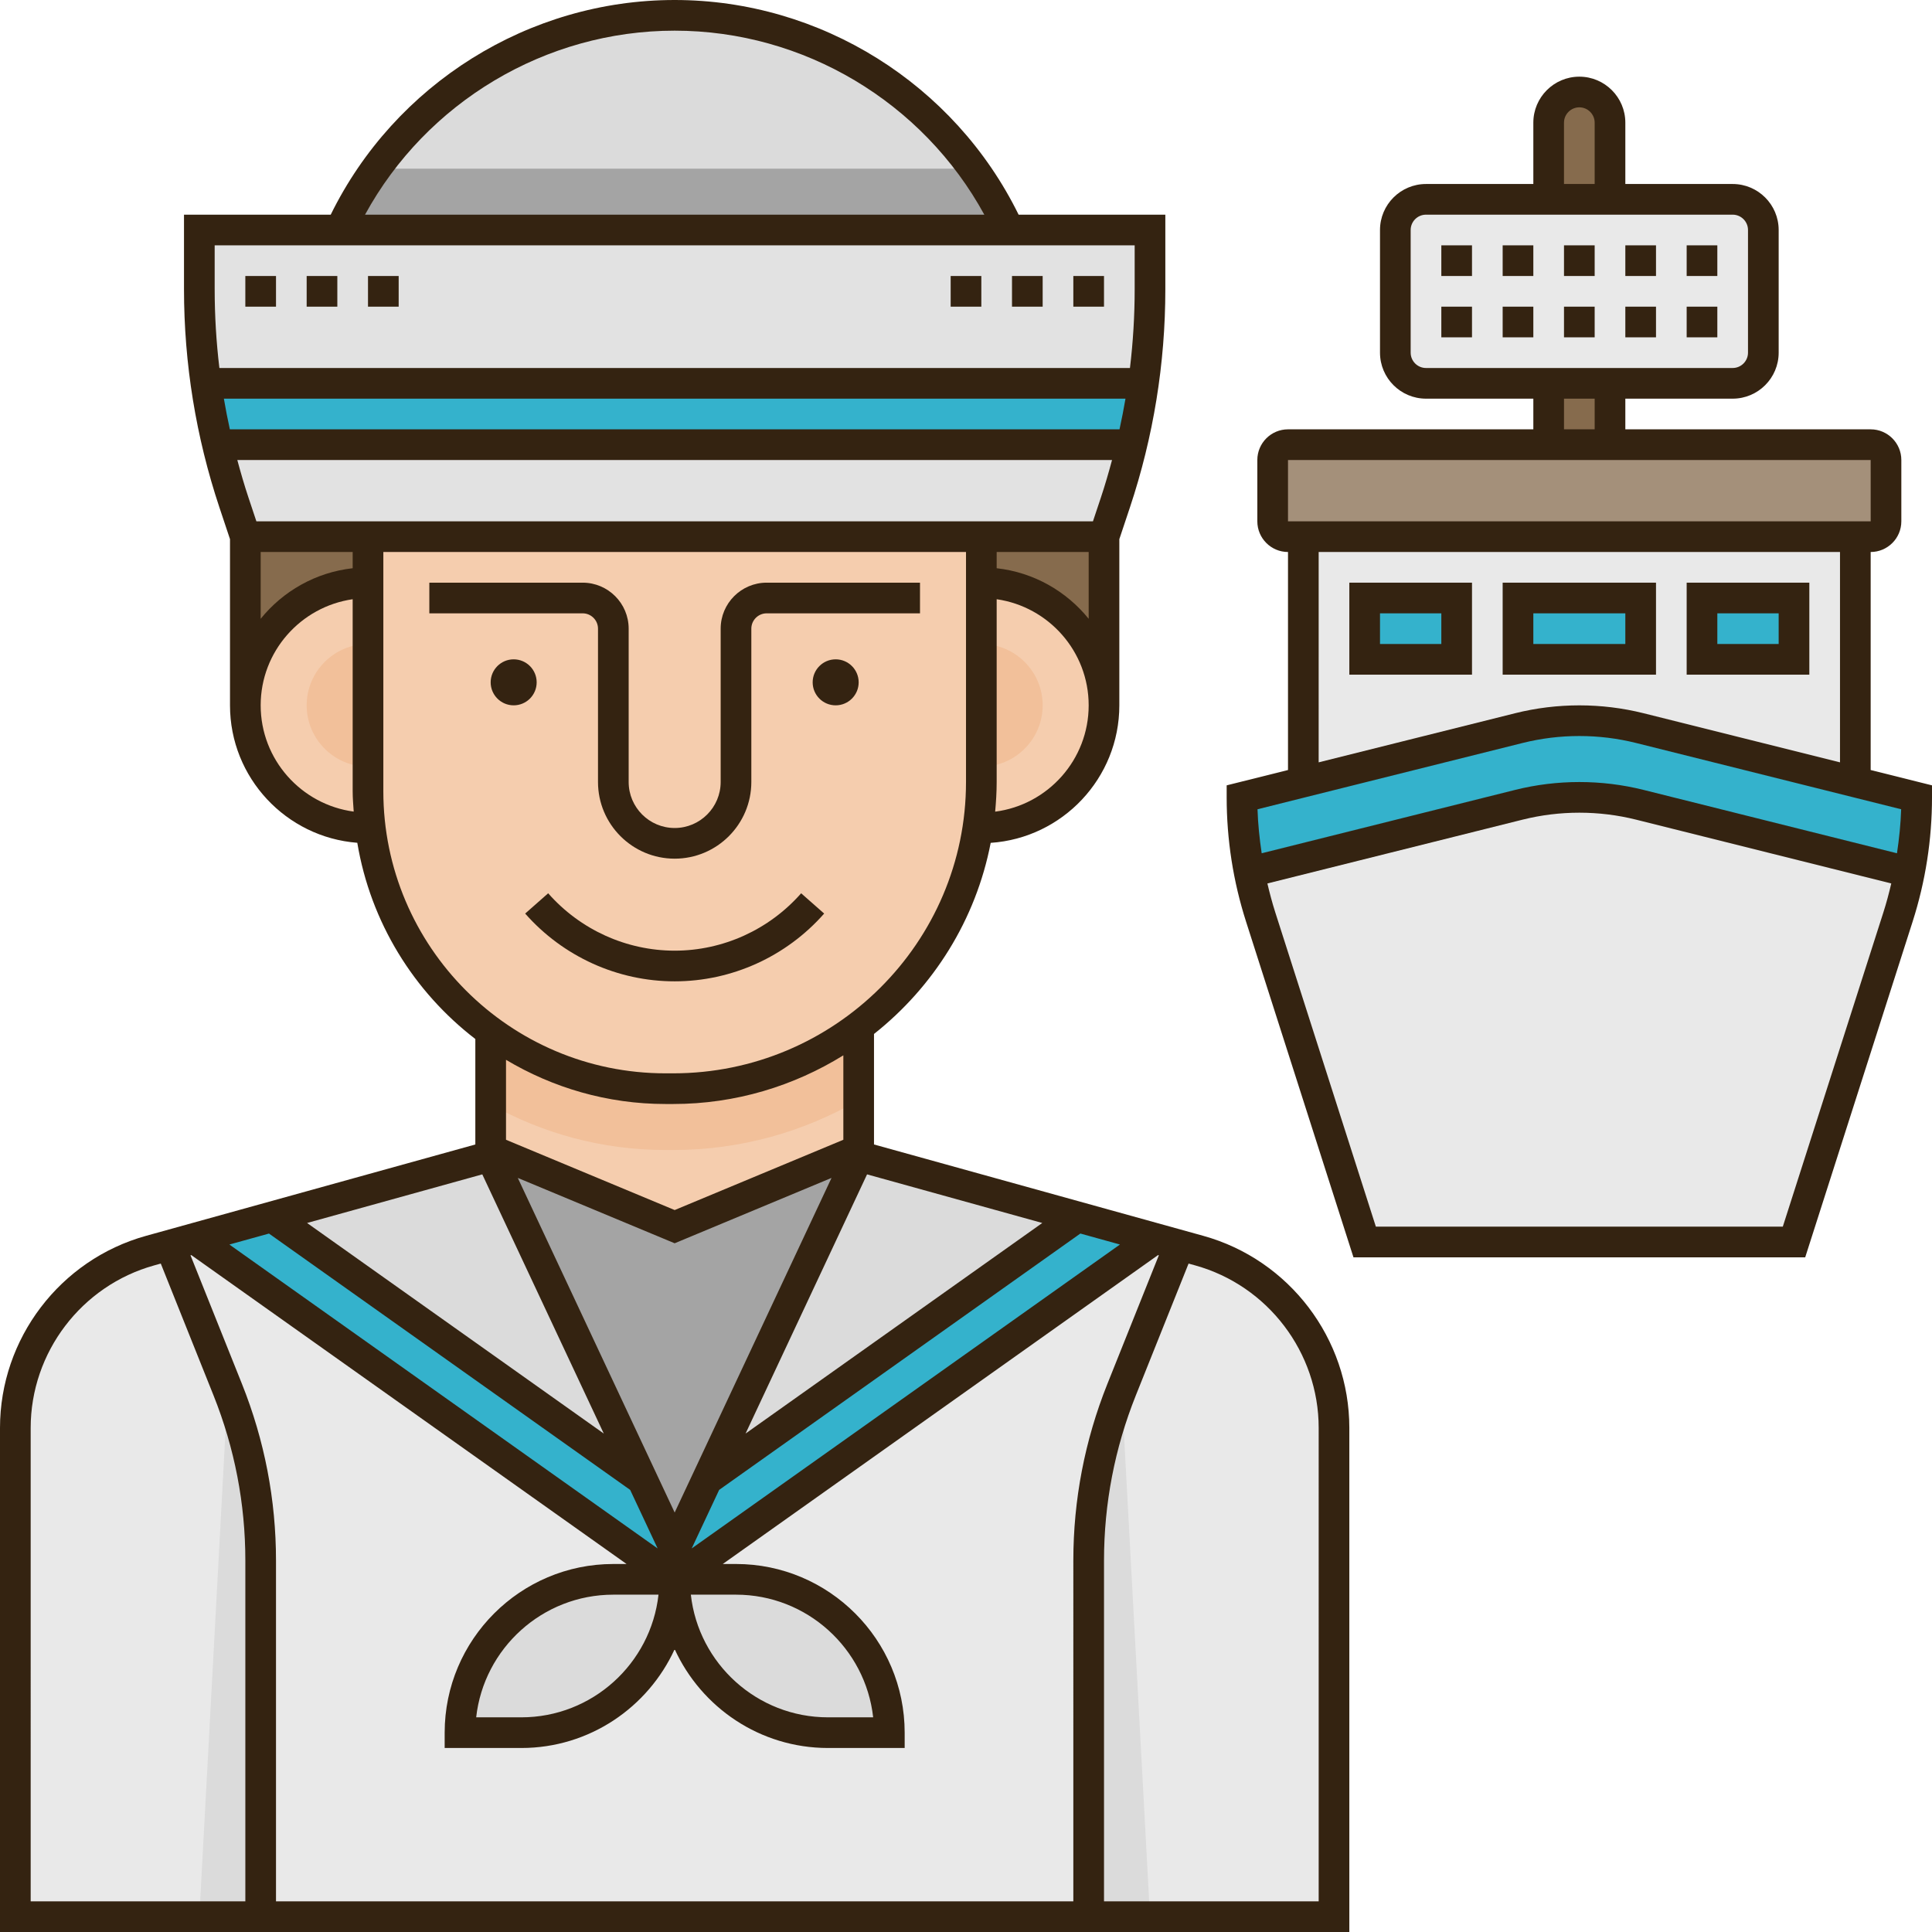 <svg height="504pt" viewBox="0 0 504 504" width="504pt" xmlns="http://www.w3.org/2000/svg"><path d="m312.832 326.242-88.832-24.641-48 34.398-48-34.398-88.832 24.641c-20.785 5.766-35.168 24.688-35.168 46.254v127.504h344v-127.504c0-21.566-14.383-40.488-35.168-46.254zm0 0" fill="#e9e9e9"/><path d="m292.586 362.543c-5.676 14.172-8.586 29.301-8.586 44.566v92.891h16zm0 0" fill="#dbdbdb"/><path d="m59.414 362.543-7.414 137.457h16v-92.891c0-15.266-2.91-30.395-8.586-44.566zm0 0" fill="#dbdbdb"/><path d="m128 260h96v88h-96zm0 0" fill="#f5cdae"/><path d="m256 216c17.672 0 32-14.328 32-32s-14.328-32-32-32h-160c-17.672 0-32 14.328-32 32s14.328 32 32 32zm0 0" fill="#f5cdae"/><path d="m96 200c-8.824 0-16-7.176-16-16s7.176-16 16-16h160c8.824 0 16 7.176 16 16s-7.176 16-16 16zm0 0" fill="#f2c09a"/><path d="m224 260h-96v28.098c13.504 7.566 29.051 11.902 45.602 11.902h2.008c17.629 0 34.156-4.762 48.391-13.027zm0 0" fill="#f2c09a"/><path d="m498.039 227.52h.082c-.762 3.961-1.762 7.879-3 11.719l-27.121 84.762h-112l-27.121-84.762c-1.238-3.84-2.238-7.758-3-11.719h.082l70.277-17.559c5.16-1.32 10.441-1.961 15.762-1.961s10.602.641 15.762 1.961zm0 0" fill="#e9e9e9"/><path d="m484 204 16 4c0 6.559-.641 13.078-1.879 19.52h-.082l-70.277-17.559c-5.16-1.32-10.441-1.961-15.762-1.961s-10.602.641-15.762 1.961l-70.277 17.559h-.082c-1.238-6.441-1.879-12.961-1.879-19.52l16-4 56.238-14.039c5.16-1.32 10.441-1.961 15.762-1.961s10.602.641 15.762 1.961zm0 0" fill="#34b2cc"/><path d="m492 120v16c0 2.199-1.801 4-4 4h-152c-2.199 0-4-1.801-4-4v-16c0-2.199 1.801-4 4-4h152c2.199 0 4 1.801 4 4zm0 0" fill="#a4907a"/><path d="m484 140v64l-56.238-14.039c-5.16-1.32-10.441-1.961-15.762-1.961s-10.602.641-15.762 1.961l-56.238 14.039v-64zm-16 32v-16h-24v16zm-40 0v-16h-32v16zm-48 0v-16h-24v16zm0 0" fill="#e9e9e9"/><path d="m356 156h24v16h-24zm0 0" fill="#34b2cc"/><path d="m444 156h24v16h-24zm0 0" fill="#34b2cc"/><path d="m396 156h32v16h-32zm0 0" fill="#34b2cc"/><path d="m404 100h16v16h-16zm0 0" fill="#866b4d"/><path d="m460 60v32c0 4.398-3.602 8-8 8h-80c-4.398 0-8-3.602-8-8v-32c0-4.398 3.602-8 8-8h80c4.398 0 8 3.602 8 8zm0 0" fill="#e9e9e9"/><path d="m420 32v20h-16v-20c0-2.199.879-4.199 2.359-5.641 1.441-1.48 3.441-2.359 5.641-2.359 4.398 0 8 3.602 8 8zm0 0" fill="#866b4d"/><path d="m263.281 60h-174.562c7.602-16.52 19.762-30.52 34.801-40.398 15.121-9.84 33.121-15.602 52.48-15.602 38.719 0 72.078 22.961 87.281 56zm0 0" fill="#dbdbdb"/><path d="m300 60v15.441c0 8.32-.602 16.637-1.801 24.879l-2.199-.32h-240l-2.199.32c-1.199-8.242-1.801-16.559-1.801-24.879v-15.441zm0 0" fill="#e2e2e2"/><path d="m56.762 116h238.477c-1.199 5.078-2.598 10.121-4.277 15.078l-2.961 8.922h-224l-2.961-8.922c-1.68-4.957-3.078-10-4.277-15.078zm0 0" fill="#e2e2e2"/><path d="m296 100 2.199.32c-.719 5.281-1.719 10.52-2.961 15.68h-238.477c-1.242-5.16-2.242-10.398-2.961-15.68l2.199-.32zm0 0" fill="#34b2cc"/><path d="m288 140v44c0-17.68-14.32-32-32-32 0-7.52 0-12 0-12zm0 0" fill="#866b4d"/><path d="m96 140v12c-17.68 0-32 14.32-32 32v-44zm0 0" fill="#866b4d"/><path d="m128 269.199c-16.961-12.359-28.762-31.438-31.398-53.277-.402-3.121-.602-6.281-.602-9.523v-66.398h160v12 52c0 4.039-.32 8-.879 11.879-3.16 21.242-14.68 39.762-31.121 52.082-13.441 10.078-30.16 16.039-48.398 16.039h-2c-17.043 0-32.801-5.48-45.602-14.801zm0 0" fill="#f5cdae"/><path d="m232 452h-16c-22.078 0-40-17.922-40-40h16c22.078 0 40 17.922 40 40zm0 0" fill="#dbdbdb"/><path d="m160 412h16c0 22.078-17.922 40-40 40h-16c0-22.078 17.922-40 40-40zm0 0" fill="#dbdbdb"/><path d="m281.078 317.441-96.637 68.559-8.441 18-8.441-18-96.637-68.559-19.281 5.32.359 1.238 124 88 3.762-2.68 120.238-85.32.359-1.238zm0 0" fill="#34b2cc"/><path d="m281.078 317.441-96.637 68.559 39.559-84.398zm0 0" fill="#dbdbdb"/><path d="m224 300v1.602l-39.559 84.398-8.441 18-8.441-18-39.559-84.398v-1.602l48 20zm0 0" fill="#a4a4a4"/><path d="m128 301.602 39.559 84.398-96.637-68.559zm0 0" fill="#dbdbdb"/><path d="m88.719 60h174.562c-2.605-5.66-5.777-10.996-9.383-16h-155.793c-3.605 5.004-6.781 10.34-9.387 16zm0 0" fill="#a4a4a4"/><g fill="#342311"><path d="m140 178c0 3.312-2.688 6-6 6s-6-2.688-6-6 2.688-6 6-6 6 2.688 6 6zm0 0"/><path d="m224 178c0 3.312-2.688 6-6 6s-6-2.688-6-6 2.688-6 6-6 6 2.688 6 6zm0 0"/><path d="m313.898 322.391-85.898-23.832v-28.828c15.492-12.258 26.562-29.777 30.441-49.855 18.711-1.262 33.559-16.852 33.559-35.875v-43.352l2.766-8.289c6.125-18.383 9.234-37.535 9.234-56.918v-19.441h-38.277c-16.746-34.086-51.648-56-89.723-56s-72.977 21.914-89.723 56h-38.277v19.441c0 19.383 3.109 38.535 9.234 56.918l2.766 8.289v43.352c0 18.906 14.66 34.426 33.207 35.859 3.469 20.766 14.77 38.863 30.793 51.188v27.512l-85.898 23.832c-22.434 6.223-38.102 26.824-38.102 50.105v131.504h352v-131.504c0-23.281-15.668-43.883-38.102-50.105zm-33.898 173.609h-208v-88.891c0-15.848-2.984-31.34-8.867-46.055l-13.438-33.582.203-.059 113.555 80.586h-3.453c-24.262 0-44 19.738-44 44v4h20c17.758 0 33.055-10.598 40-25.777 6.945 15.184 22.242 25.777 40 25.777h20v-4c0-24.262-19.738-44-44-44h-3.453l113.555-80.586.203.059-13.438 33.582c-5.883 14.715-8.867 30.207-8.867 46.055zm-92.395-107.332 94.23-66.875 10.324 2.863-111.715 79.281zm-11.605 5.906-40.922-87.289 40.922 17.047 40.922-17.051zm-4.445 9.367-111.715-79.281 10.324-2.863 94.23 66.875zm.227 12.059c-1.996 17.977-17.281 32-35.781 32h-11.781c1.996-17.977 17.281-32 35.781-32zm8.438 0h11.781c18.5 0 33.785 14.023 35.781 32h-11.781c-18.5 0-33.785-14.023-35.781-32zm91.68-96.961-77.406 54.934 31.695-67.617zm-205.016-183.039-2.055-6.168c-1.086-3.254-2.035-6.531-2.922-9.832h228.191c-.887 3.297-1.836 6.578-2.922 9.832l-2.059 6.168zm-6.922-24c-.582-2.656-1.105-5.32-1.559-8h235.203c-.453 2.68-.98 5.344-1.559 8zm199.645 99.738c.234-2.551.395-5.125.395-7.738v-47.68c13.547 1.953 24 13.605 24 27.68 0 14.215-10.656 25.965-24.395 27.738zm.395-63.504v-4.234h24v17.426c-5.816-7.199-14.332-12.113-24-13.191zm-84-140.234c33.707 0 64.746 18.648 80.773 48h-161.547c16.027-29.352 47.066-48 80.773-48zm-120 56h240v11.441c0 6.891-.414 13.754-1.23 20.559h-237.539c-.816-6.805-1.23-13.668-1.23-20.559zm12 80h24v4.234c-9.668 1.078-18.184 5.992-24 13.191zm0 40c0-14.074 10.453-25.727 24-27.68v50.078c0 1.797.156 3.559.27 5.324-13.676-1.836-24.27-13.551-24.27-27.723zm32 22.398v-62.398h152v60c0 41.906-34.27 76-76.391 76h-2.008c-40.586 0-73.602-33.016-73.602-73.602zm73.602 81.602h2.008c16.293 0 31.477-4.699 44.391-12.695v22.027l-44 18.332-44-18.332v-20.859c12.199 7.27 26.395 11.527 41.602 11.527zm-47.789 18.355 31.695 67.617-77.406-54.934zm-117.812 66.141c0-19.695 13.258-37.133 32.234-42.398l1.707-.473 13.762 34.402c5.504 13.762 8.297 28.254 8.297 43.082v88.891h-56zm336 123.504h-56v-88.891c0-14.828 2.793-29.32 8.297-43.082l13.762-34.402 1.707.473c18.977 5.266 32.234 22.703 32.234 42.398zm0 0"/><path d="m156 164v40c0 11.027 8.973 20 20 20s20-8.973 20-20v-40c0-2.203 1.797-4 4-4h40v-8h-40c-6.617 0-12 5.383-12 12v40c0 6.617-5.383 12-12 12s-12-5.383-12-12v-40c0-6.617-5.383-12-12-12h-40v8h40c2.203 0 4 1.797 4 4zm0 0"/><path d="m215 238.32-6.004-5.289c-8.375 9.512-20.402 14.969-32.996 14.969s-24.621-5.457-33-14.969l-6 5.289c9.895 11.234 24.109 17.68 39 17.68s29.105-6.445 39-17.68zm0 0"/><path d="m280 72h8v8h-8zm0 0"/><path d="m264 72h8v8h-8zm0 0"/><path d="m248 72h8v8h-8zm0 0"/><path d="m64 72h8v8h-8zm0 0"/><path d="m80 72h8v8h-8zm0 0"/><path d="m96 72h8v8h-8zm0 0"/><path d="m488 200.875v-56.875c4.41 0 8-3.59 8-8v-16c0-4.41-3.59-8-8-8h-64v-8h28c6.617 0 12-5.383 12-12v-32c0-6.617-5.383-12-12-12h-28v-16c0-6.617-5.383-12-12-12s-12 5.383-12 12v16h-28c-6.617 0-12 5.383-12 12v32c0 6.617 5.383 12 12 12h28v8h-64c-4.41 0-8 3.59-8 8v16c0 4.41 3.59 8 8 8v56.875l-16 4v3.125c0 11.031 1.703 21.953 5.066 32.457l28.012 87.543h117.844l28.012-87.543c3.363-10.504 5.066-21.426 5.066-32.457v-3.125zm-80-168.875c0-2.203 1.797-4 4-4s4 1.797 4 4v16h-8zm-40 60v-32c0-2.203 1.797-4 4-4h80c2.203 0 4 1.797 4 4v32c0 2.203-1.797 4-4 4h-80c-2.203 0-4-1.797-4-4zm40 12h8v8h-8zm-72 16h152l.004 16h-152.004zm8 24h136v54.875l-51.27-12.82c-10.938-2.73-22.516-2.73-33.461 0l-51.27 12.82zm53.207 49.82c9.676-2.418 19.914-2.418 29.586 0l69.16 17.293c-.121 3.852-.52 7.68-1.09 11.48l-66.133-16.535c-10.941-2.73-22.512-2.73-33.461 0l-66.133 16.535c-.57-3.801-.969-7.629-1.09-11.48zm67.871 126.18h-106.156l-26.238-81.98c-.797-2.492-1.465-5.016-2.059-7.551l66.582-16.648c9.68-2.418 19.91-2.418 29.586 0l66.582 16.648c-.594 2.535-1.262 5.059-2.062 7.551zm0 0"/><path d="m352 176h32v-24h-32zm8-16h16v8h-16zm0 0"/><path d="m432 152h-40v24h40zm-8 16h-24v-8h24zm0 0"/><path d="m472 152h-32v24h32zm-8 16h-16v-8h16zm0 0"/><path d="m376 80h8v8h-8zm0 0"/><path d="m392 80h8v8h-8zm0 0"/><path d="m408 80h8v8h-8zm0 0"/><path d="m424 80h8v8h-8zm0 0"/><path d="m440 80h8v8h-8zm0 0"/><path d="m376 64h8v8h-8zm0 0"/><path d="m392 64h8v8h-8zm0 0"/><path d="m408 64h8v8h-8zm0 0"/><path d="m424 64h8v8h-8zm0 0"/><path d="m440 64h8v8h-8zm0 0"/></g></svg>